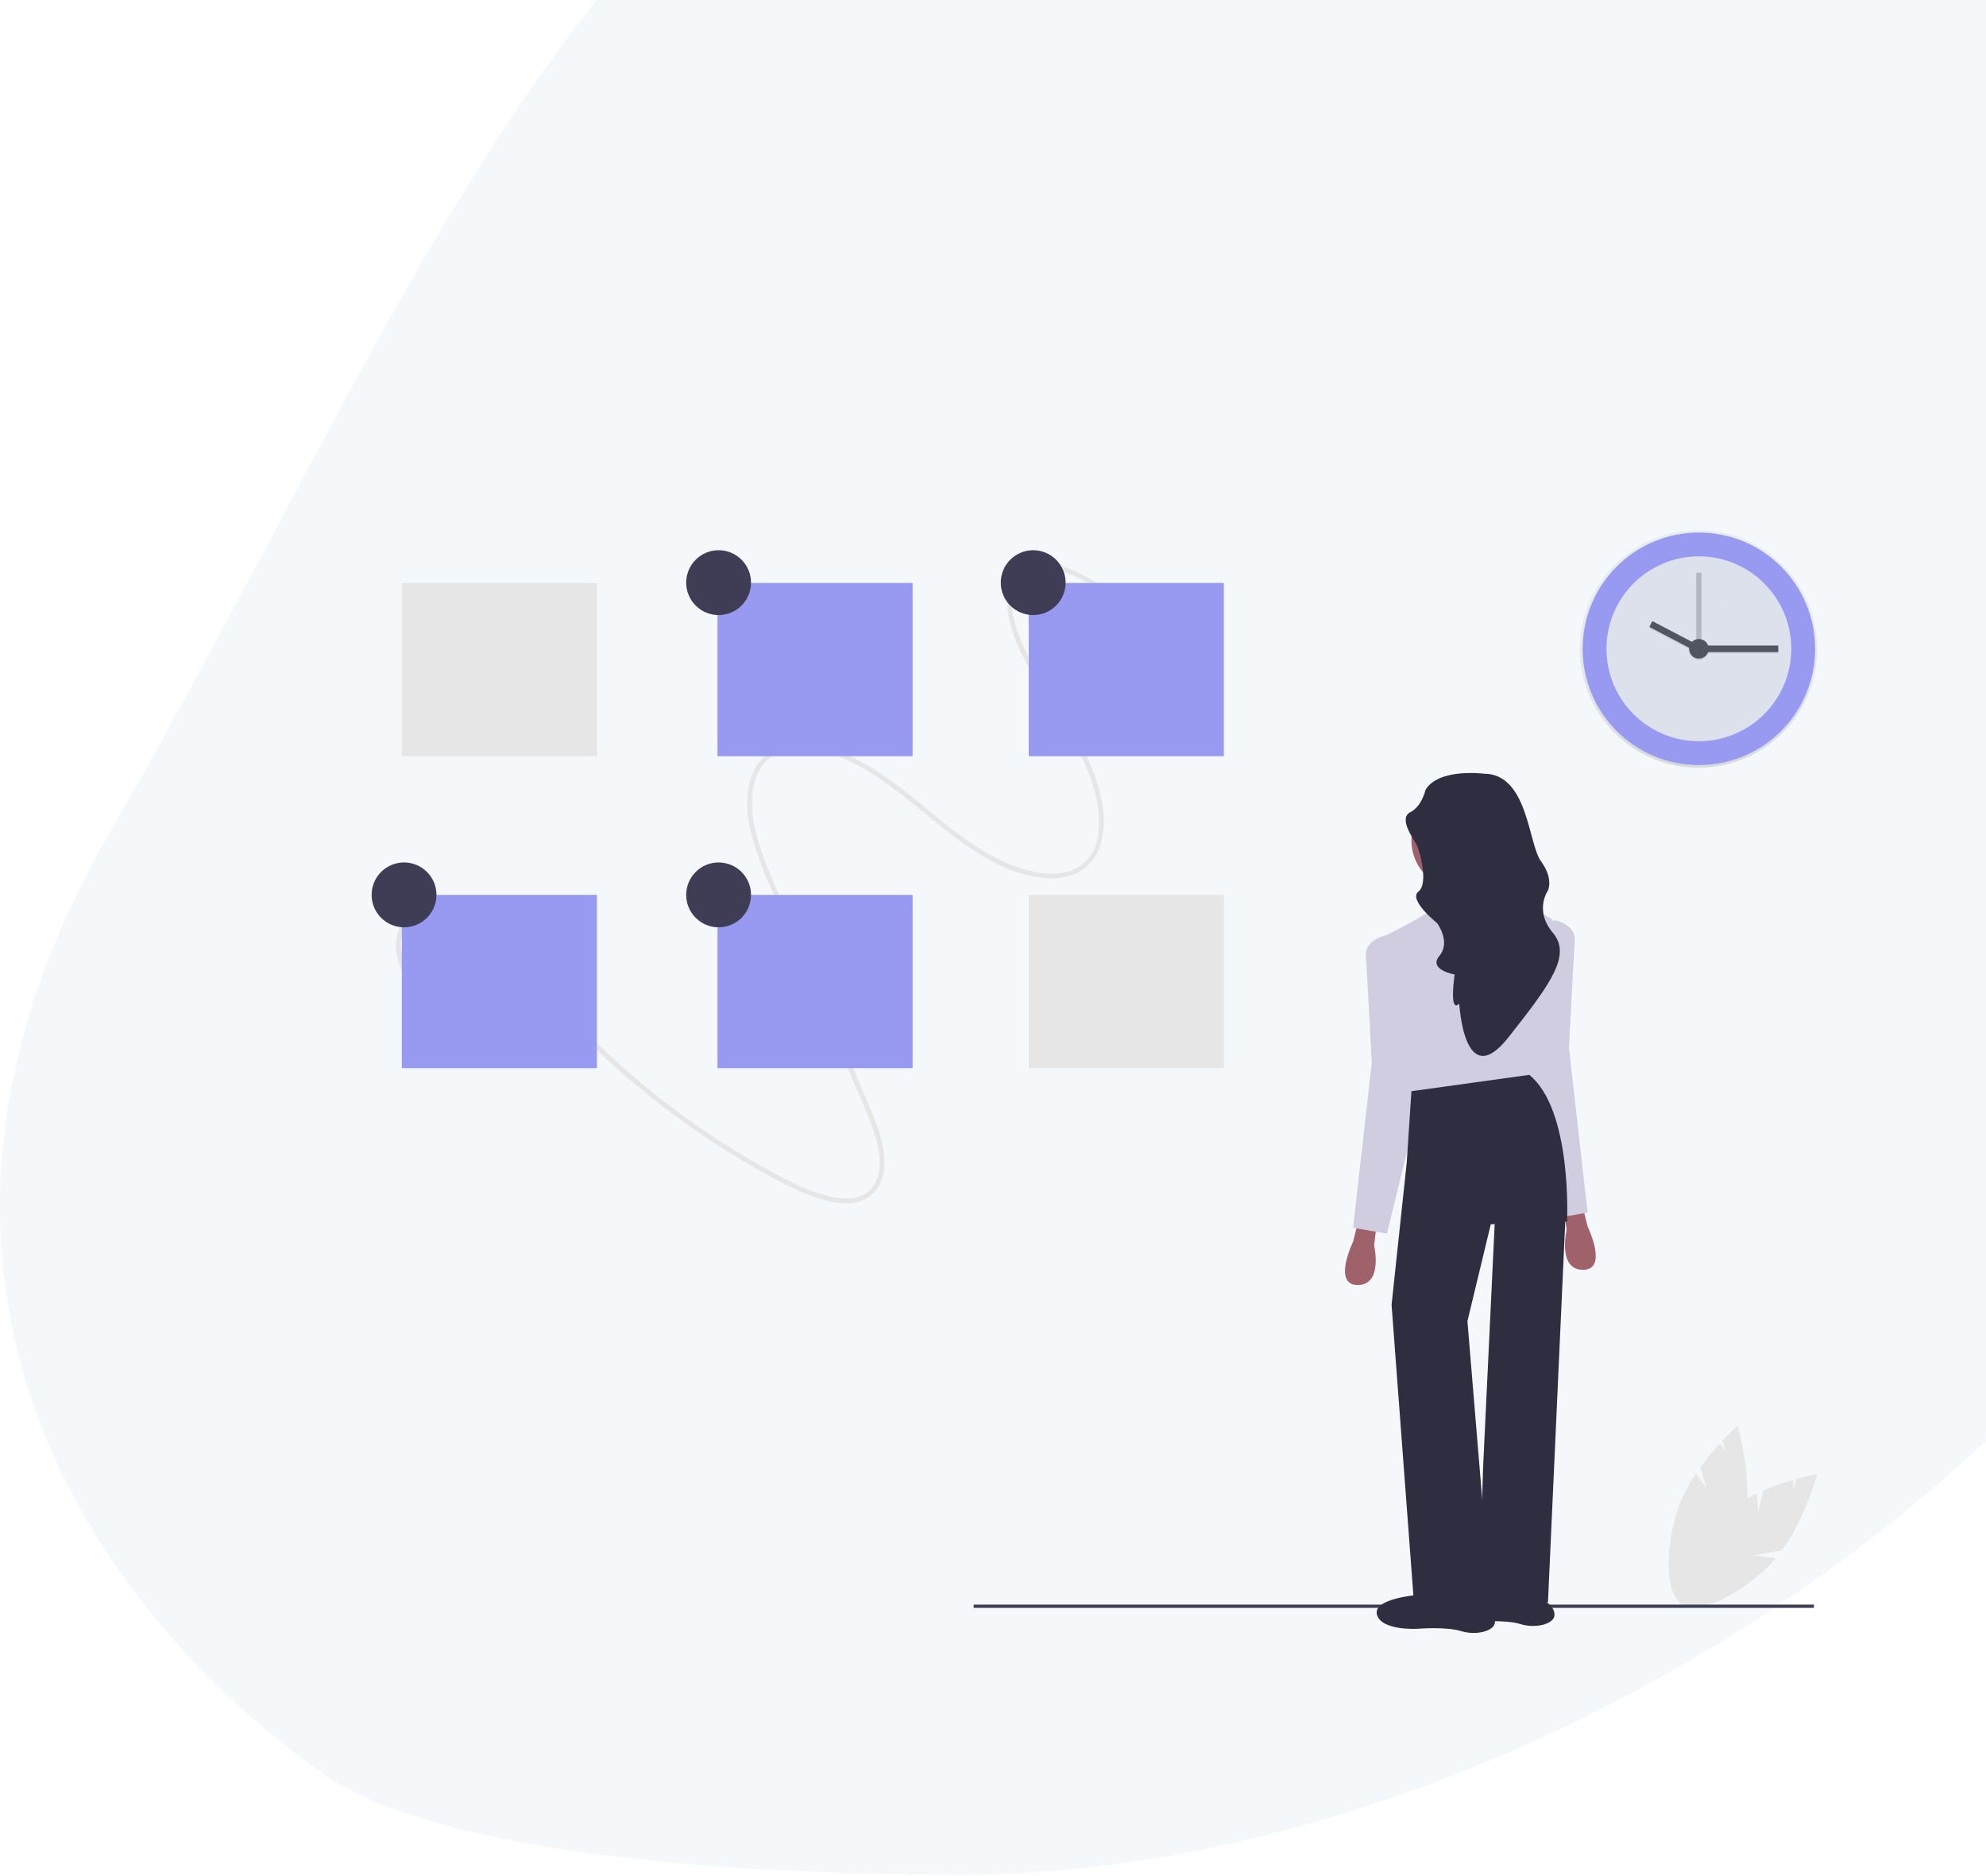 <svg xmlns="http://www.w3.org/2000/svg" xmlns:xlink="http://www.w3.org/1999/xlink" width="753" height="711" viewBox="0 0 753 711"><defs><style>.a{fill:#fff;stroke:#707070;}.b{clip-path:url(#a);}.c{fill:rgba(188,208,229,0.15);}.d{fill:#e6e6e6;}.e{fill:#3f3d56;}.f{fill:#9899f0;}.g{fill:#2f2e41;}.h{fill:#9f616a;}.i{fill:#d0cde1;}.j{fill:url(#b);}.k{fill:#dde1ec;}.l,.n{fill:#535461;}.l{opacity:0.3;}.m{opacity:0.1;}.o{opacity:0.05;}</style><clipPath id="a"><rect class="a" width="753" height="711" transform="translate(623 129.293)"/></clipPath><linearGradient id="b" x1="0.5" y1="1" x2="0.5" gradientUnits="objectBoundingBox"><stop offset="0" stop-color="gray" stop-opacity="0.251"/><stop offset="0.54" stop-color="gray" stop-opacity="0.122"/><stop offset="1" stop-color="gray" stop-opacity="0.102"/></linearGradient></defs><g class="b" transform="translate(-623 -129.293)"><g transform="translate(44)"><path class="c" d="M367.9,839.934c243.026,0,535.1-214.2,535.1-460.24S728.364,0,485.338,0,174.235,222.5,45.3,445.5c-88.843,153.654-21.615,281.9,79.975,355.369C171.119,834.019,292.338,839.934,367.9,839.934Z" transform="translate(575)"/><g transform="translate(719.728 337.844)"><path class="d" d="M988.272,699.168l2.052-8.092a105.063,105.063,0,0,1,11.147-4l.259,3.76,1.05-4.143c4.7-1.341,7.894-1.932,7.894-1.932s-4.317,16.416-13.371,28.966l-10.556,1.853,8.2,1.182a42.517,42.517,0,0,1-3.666,3.885c-13.172,12.226-27.842,17.836-32.768,12.529s1.759-19.52,14.931-31.746a55.966,55.966,0,0,1,14.348-9.226Z" transform="translate(-462.402 -334.594)"/><path class="d" d="M967.194,679.044l-2.426-7.987a105.076,105.076,0,0,1,7.475-9.186l2.166,3.085-1.242-4.089c3.328-3.577,5.759-5.734,5.759-5.734s4.79,16.284,3.526,31.708l-8.074,7.04,7.627-3.225a42.518,42.518,0,0,1-1.13,5.221c-4.956,17.275-14.615,29.66-21.575,27.663s-8.584-17.619-3.628-34.893a55.967,55.967,0,0,1,7.513-15.314Z" transform="translate(-460.839 -323.258)"/><rect class="e" width="318.58" height="1.235" transform="translate(228.455 399.707)"/><path class="d" d="M176.8,281.881c-4.312-6.4-6.166-17.769,1.854-23.372,3.977-2.778,8.805-2.439,12.985-1.217,5.782,1.691,10.923,5.139,15.371,9a124.472,124.472,0,0,1,13.852,14.883c4.275,5.151,8.608,10.243,13.153,15.153a310.823,310.823,0,0,0,28.632,27.224,308.438,308.438,0,0,0,31.2,22.959q8.1,5.2,16.539,9.874a147.512,147.512,0,0,0,16.184,8.024c7.387,2.97,20.044,7.121,26.594-1.211,3.473-4.418,3.647-10.413,2.863-15.449-.948-6.089-3.339-11.77-5.695-17.32-10.958-25.815-22.043-51.569-33.065-77.352-2.572-6.018-5.222-12.012-7.359-18.232-2-5.823-3.666-11.962-3.705-18.3-.034-5.539,1.169-11.79,5.383-16.056,3.495-3.538,8.391-4.71,13-4.683,11.414.067,22.139,5.877,31,12,11.014,7.608,20.743,16.851,31.715,24.516,8.859,6.189,19.278,11.8,30.584,12.508a22.166,22.166,0,0,0,12.885-2.674,17.813,17.813,0,0,0,7.706-10.367,34.307,34.307,0,0,0,.51-15.155,62.59,62.59,0,0,0-5.29-16.592c-5.345-11.422-12.65-21.658-18.94-32.5a87.583,87.583,0,0,1-8.02-16.726c-1.629-5.024-2.954-10.97-1.345-16.417,3.32-11.239,16.819-7.01,23.664-3.765a109.58,109.58,0,0,1,13.376,7.79c.92.608,1.814-1,.9-1.609a105.23,105.23,0,0,0-14.1-8.126c-4.172-1.909-8.766-3.575-13.552-3.483a12.514,12.514,0,0,0-10.432,5.358c-2.792,4.256-2.6,9.757-1.848,14.323a57.533,57.533,0,0,0,6.1,16.922c2.881,5.589,6.168,10.933,9.474,16.253,6.607,10.631,13.846,21.385,17.141,33.8,2.305,8.682,3.762,22.242-5.621,28.438-4.165,2.75-9.269,3.148-13.878,2.63a50.881,50.881,0,0,1-15.83-4.8c-23.1-10.844-38.495-33.359-63.125-41.685-8.375-2.831-20.094-4.639-27.464,3.017-3.828,3.977-5.364,9.5-5.709,14.687-.413,6.214.884,12.329,2.647,18.084a178.884,178.884,0,0,0,6.815,17.743q4.142,9.7,8.295,19.4l16.783,39.26,8.339,19.506c2.545,5.953,5.273,11.936,6.6,18.39,1.086,5.285,1.394,12.556-3.26,16.807-3.7,3.376-9.1,3.22-13.425,2.436a61.687,61.687,0,0,1-15.892-5.682c-5.787-2.824-11.421-5.956-16.951-9.214a299.9,299.9,0,0,1-32.713-22.337,311.756,311.756,0,0,1-29.663-26.454q-7.062-7.158-13.649-14.773c-4.525-5.234-8.775-10.715-13.461-15.8a65.9,65.9,0,0,0-14.276-12.117c-4.505-2.711-9.831-4.978-15.372-4.8a13.933,13.933,0,0,0-10.232,4.91,17.184,17.184,0,0,0-3.793,10.884,22.144,22.144,0,0,0,3.953,12.486c.616.914,2.178-.064,1.56-.982Z" transform="translate(-161.834 -120.505)"/><rect class="d" width="73.977" height="65.684" transform="translate(11.62 12.435)"/><rect class="f" width="73.977" height="65.684" transform="translate(11.62 130.665)"/><rect class="f" width="73.977" height="65.684" transform="translate(249.32 12.435)"/><rect class="d" width="73.977" height="65.684" transform="translate(249.32 130.665)"/><rect class="f" width="73.977" height="65.684" transform="translate(131.309 12.435)"/><rect class="f" width="73.977" height="65.684" transform="translate(131.309 130.665)"/><circle class="e" cx="12.291" cy="12.291" r="12.291" transform="translate(119.444 0.02)"/><circle class="e" cx="12.291" cy="12.291" r="12.291" transform="translate(238.714 0.02)"/><circle class="e" cx="12.291" cy="12.291" r="12.291" transform="translate(0.175 118.379)"/><circle class="e" cx="12.291" cy="12.291" r="12.291" transform="translate(119.444 118.379)"/><path class="g" d="M825.624,754.74s-17.258,1.328-15.488,7.523,15.488,5.31,15.488,5.31,10.62-.885,16.373.885,12.39,0,12.833-3.1-3.1-5.31-3.1-5.31l-2.213-4.425Z" transform="translate(-406.206 -361.368)"/><path class="h" d="M758.839,530.767l-1.77,7.08s-7.965,16.373,1.77,16.373,6.2-15.045,6.2-15.045l.885-7.08Z" transform="translate(-384.777 -275.676)"/><path class="h" d="M895.776,521.45l1.77,7.08s7.965,16.373-1.77,16.373-6.2-15.045-6.2-15.045l-.885-7.08Z" transform="translate(-436.312 -272.112)"/><circle class="h" cx="19.028" cy="19.028" r="19.028" transform="translate(394.416 90.922)"/><path class="h" d="M816.307,317.416s2.213,10.178.885,15.045,27.435-.885,27.435-.885-10.178-16.815-9.735-17.258Z" transform="translate(-408.616 -192.864)"/><path class="i" d="M805.65,336.668s-7.965-2.213-10.62.443-18.142,10.177-18.142,10.177l10.62,65.048,46.02-10.178,7.965-61.508s-12.548-7.358-14.682-5.892S805.65,336.668,805.65,336.668Z" transform="translate(-393.534 -200.61)"/><path class="i" d="M773.573,355.182l-2.124-1.139s-8.054,1.582-7.611,7.777,2.213,40.71,2.213,40.71l-7.08,62.393,12.833,2.213,12.833-52.215Z" transform="translate(-386.679 -208.062)"/><path class="i" d="M872.523,345.865l2.124-1.139s8.054,1.582,7.611,7.777-2.212,40.71-2.212,40.71l7.08,62.393-12.833,2.212L861.46,405.6Z" transform="translate(-425.892 -204.497)"/><path class="g" d="M790.144,445.939l-1.77,26.993-5.753,53.985,8.408,111.953,29.205.885-8.85-106.643,8.85-36.728,28.928-1.071s2.047-42.294-14.326-55.569Z" transform="translate(-395.728 -240.851)"/><path class="g" d="M686.57,400.282l-4.646,97.572-1.549,49.339,26.108,2.655,6.587-145.1L702.943,394.53Z" transform="translate(-260.294 -150.944)"/><path class="g" d="M820.9,254.669s-17.258-2.213-22.125,6.2c0,0-1.328,6.2-5.753,8.408s.885,9.735,2.212,11.948,4.868,15.045.885,18.143,7.08,11.948,7.08,11.948,5.31,7.08.885,12.39,5.753,7.08,5.753,7.08-2.213,15.045,1.77,11.063c0,0,1.77,34.073,18.585,12.833s23.9-31.418,16.815-39.825-1.77-15.93-1.77-15.93,2.212-4.425-2.655-11.063S837.71,254.669,820.9,254.669Z" transform="translate(-399.044 -169.941)"/><path class="g" d="M789.072,759.041s-17.258,1.328-15.488,7.523,15.488,5.31,15.488,5.31,10.62-.885,16.373.885,12.39,0,12.833-3.1-3.1-5.31-3.1-5.31l-2.212-4.425Z" transform="translate(-392.222 -363.013)"/></g></g><g transform="translate(1062.51 307.722)"><circle class="j" cx="45" cy="45" r="45" transform="translate(159.49 22.571)"/><circle class="f" cx="44.072" cy="44.072" r="44.072" transform="translate(160.553 23.439)"/><circle class="k" cx="35.035" cy="35.035" r="35.035" transform="translate(169.59 32.476)"/><rect class="l" width="1.981" height="30.95" transform="translate(203.635 38.666)"/><g class="m" transform="translate(185.828 57.505)"><rect width="27.978" height="2.476" transform="translate(20.902 9.264)"/><rect width="2.476" height="19.872" transform="translate(0 2.193) rotate(-62.36)"/><circle cx="3.714" cy="3.714" r="3.714" transform="translate(15.083 6.788)"/></g><rect class="n" width="27.978" height="2.476" transform="translate(206.73 66.273)"/><rect class="n" width="19.872" height="2.476" transform="translate(186.985 57.013) rotate(27.64)"/><circle class="n" cx="3.714" cy="3.714" r="3.714" transform="translate(200.911 63.797)"/><path class="o" d="M809.241,313.09s-.452,1.075-.227,1.414" transform="translate(-578.832 -262.314)"/><path class="o" d="M665.58,310.35s.227,1.075,0,1.414" transform="translate(-453.21 -259.913)"/></g></g></svg>